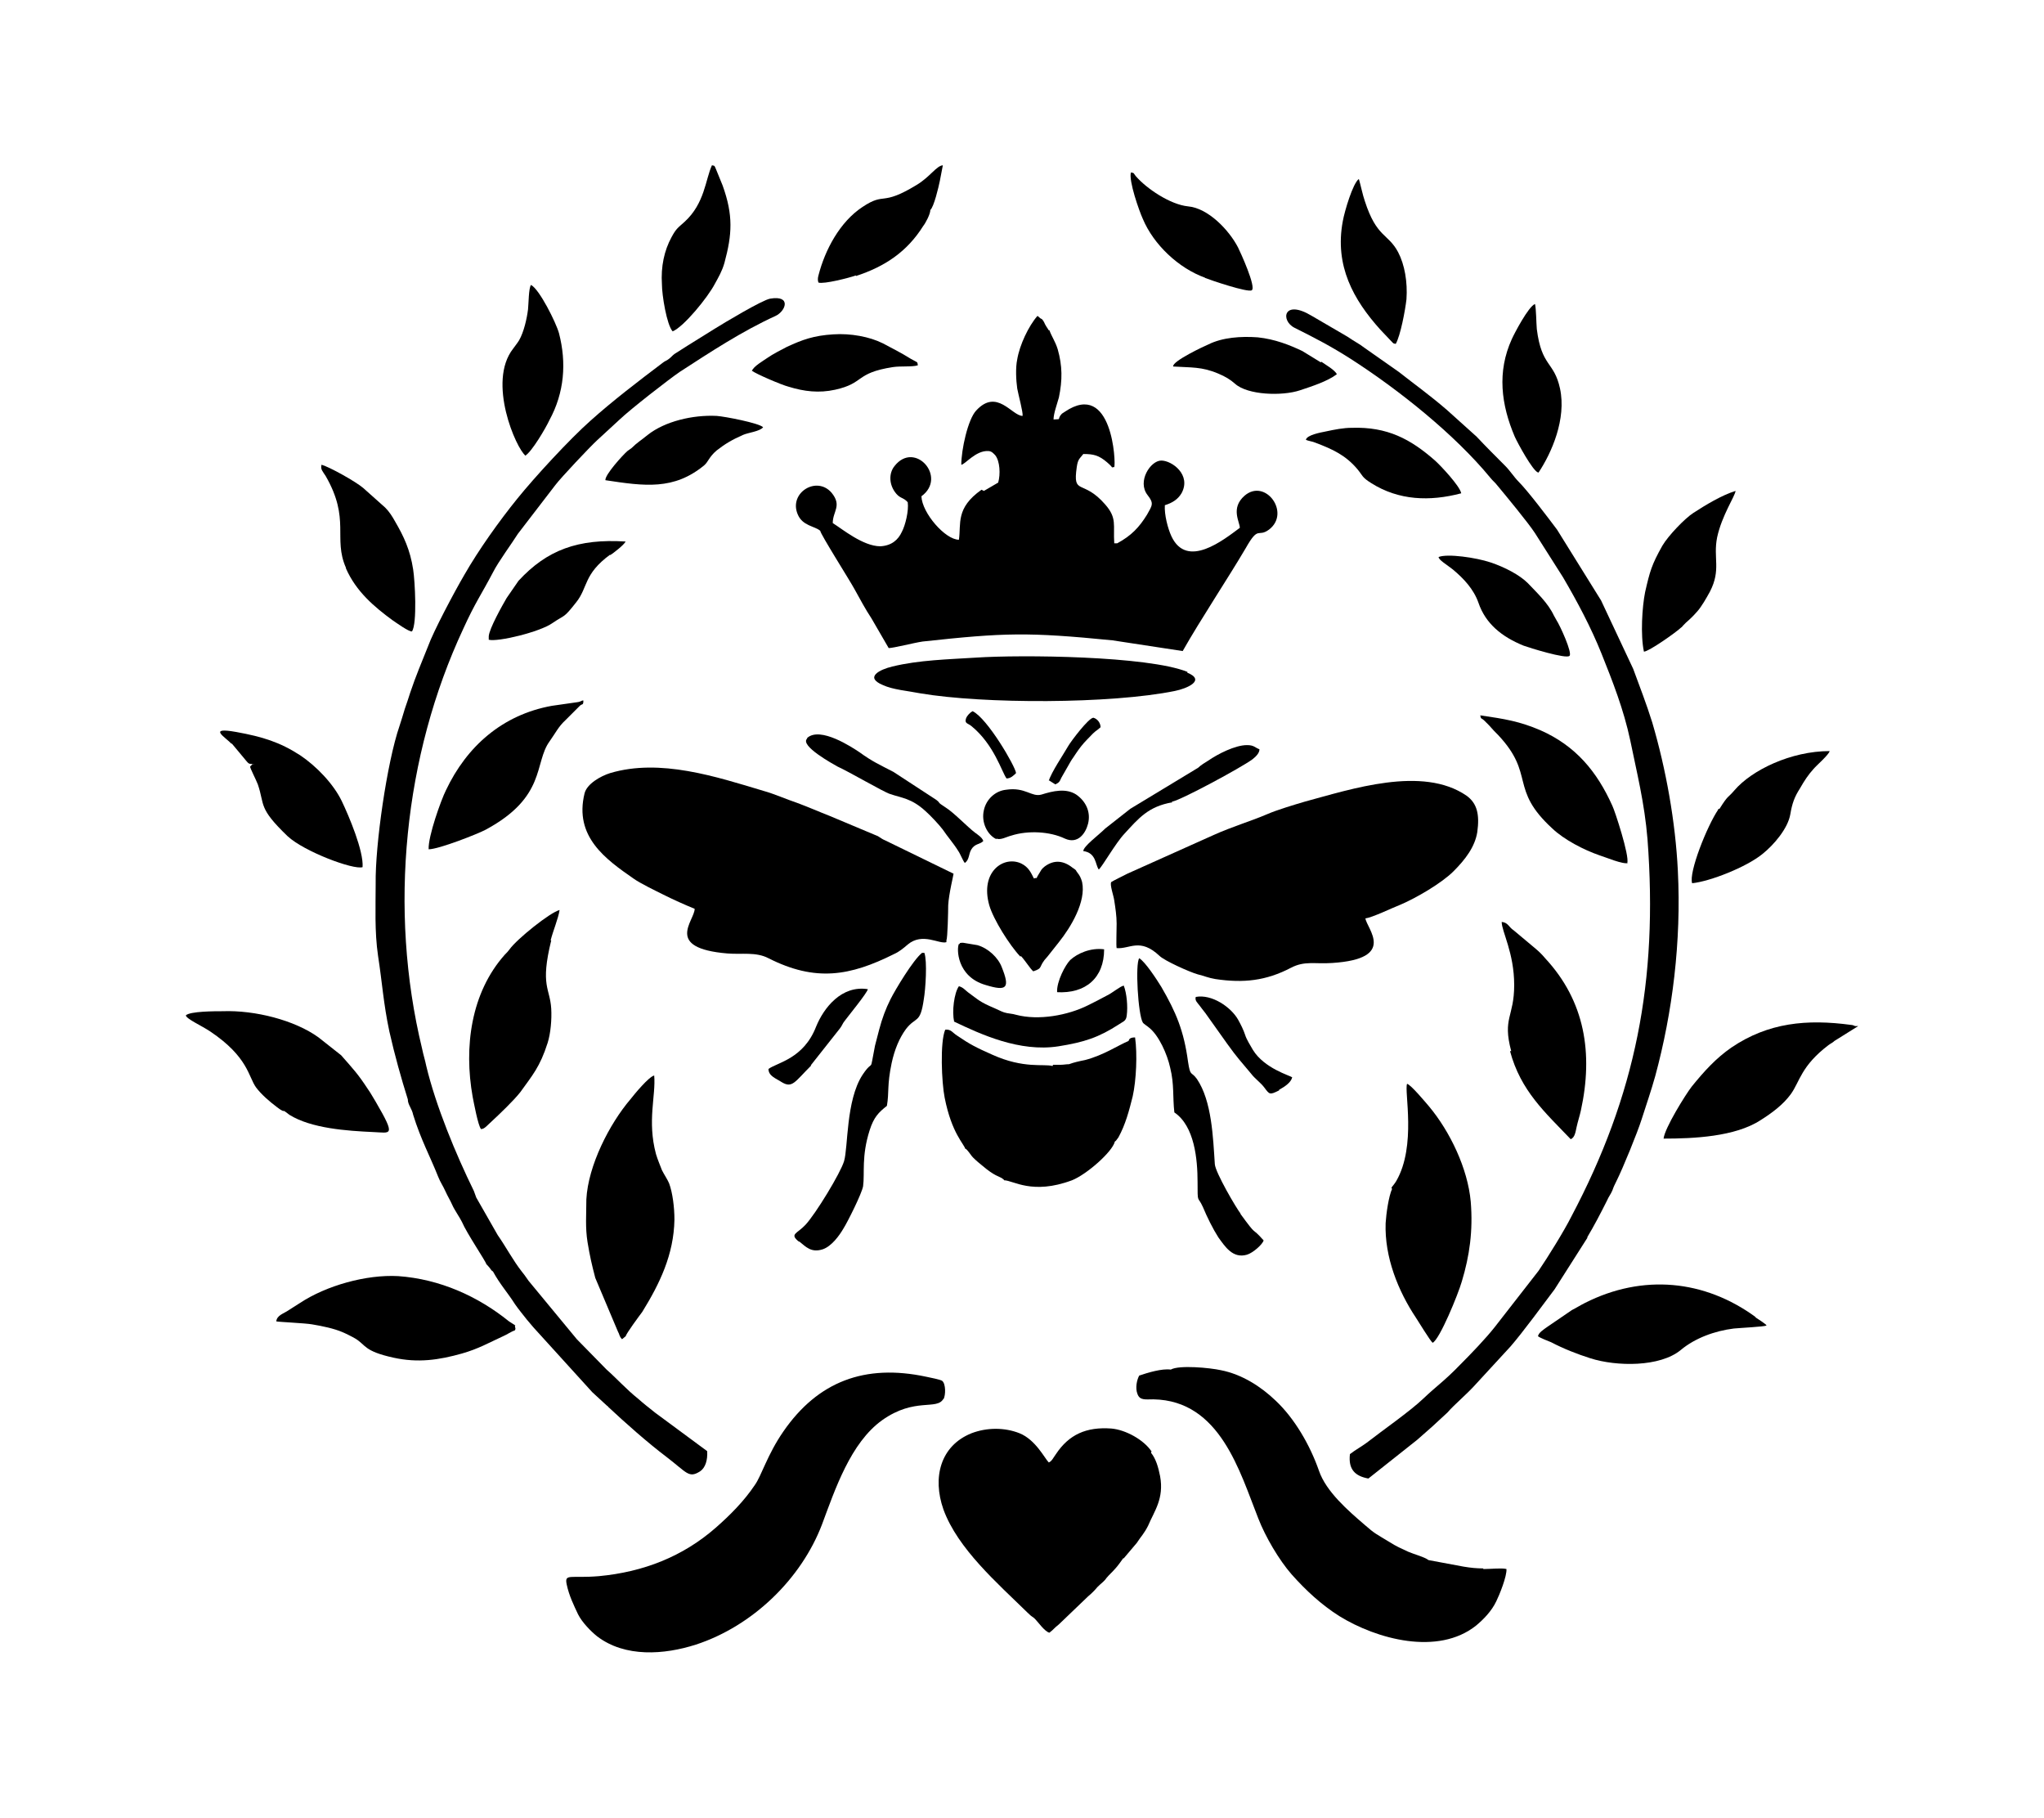 <?xml version="1.0" encoding="iso-8859-1"?>
<!-- Generator: Adobe Illustrator 28.5.0, SVG Export Plug-In . SVG Version: 9.03 Build 54727)  -->
<svg version="1.1" id="Livello_1" xmlns="http://www.w3.org/2000/svg" xmlns:xlink="http://www.w3.org/1999/xlink" x="0px" y="0px"
	 viewBox="0 0 935.435 831.632" style="enable-background:new 0 0 935.435 831.632;" xml:space="preserve">
<g id="Capa_1">
	<path d="M252.001,430.249c1.089-4.358,3.541-10.078,4.086-13.891c-4.358,1.089-19.611,13.346-22.879,17.976
		c-0.817,1.089-1.089,1.362-2.179,2.451c-15.525,17.432-18.793,42.217-14.708,65.096c0.545,2.724,2.451,13.074,3.813,14.708
		c1.634,0,2.724-1.634,4.903-3.541c3.813-3.541,10.078-9.533,13.074-13.346c5.447-7.626,8.988-11.439,12.529-22.607
		c1.362-4.358,1.907-10.622,1.634-15.525c-0.545-9.533-5.175-10.35,0-31.322l0,0L252.001,430.249z"/>
	<path d="M268.888,568.339c1.089,6.537,1.907,10.078,3.541,16.342l10.35,24.513c0.817,1.362,0.545,2.179,1.907,3.541l1.634-1.362
		c0.545-1.634,5.992-8.988,7.626-11.167c7.899-12.801,14.436-26.147,14.708-42.217c0-5.447-0.817-12.257-2.451-16.615
		c-0.817-1.907-2.179-3.813-3.268-5.992c-0.817-2.179-1.907-4.63-2.724-7.354c-4.086-15.253,0-26.692-0.817-35.953
		c-2.451,0.545-8.988,8.443-10.895,10.895l0,0c-9.533,11.167-19.338,30.233-20.155,45.758
		C268.344,555.811,267.799,561.53,268.888,568.339z"/>
	<polygon points="351.688,489.08 351.688,489.08 351.688,489.08 	"/>
	<path d="M433.127,430.249c0.545-1.089,0.817-13.346,0.817-16.07c0.272-5.175,2.451-13.891,2.451-14.436l0,0l-31.322-15.253
		c-1.362-0.545-1.907-1.089-3.268-1.907l-22.062-9.261c-4.903-1.907-9.805-4.086-14.98-5.992c-4.903-1.634-10.35-4.086-15.253-5.447
		c-21.789-6.537-47.392-14.98-70.271-8.171c-4.358,1.362-10.622,4.903-11.712,9.261c-4.903,19.883,9.805,30.233,22.334,38.949
		c2.996,2.179,10.35,5.72,13.618,7.354c4.903,2.451,9.805,4.63,14.436,6.537c0,5.447-14.163,17.976,14.98,20.428
		c6.537,0.545,13.074-0.817,18.793,2.179c21.517,10.895,37.314,8.171,57.47-1.907c2.451-1.089,4.358-2.724,6.264-4.358
		c6.809-5.72,14.436,0,17.704-1.089V430.249z"/>
	<path d="M371.026,487.446l13.346-16.887c1.089-1.362,1.089-2.179,2.451-3.813c1.634-2.179,10.078-12.529,10.35-14.163
		c-11.984-1.907-20.155,8.443-23.696,17.159c-5.72,14.708-17.704,16.342-21.789,19.338c0,3.268,3.541,4.358,5.992,5.992
		c4.903,2.996,5.992,0,13.618-7.626L371.026,487.446L371.026,487.446z"/>
	<path d="M265.347,322.935c1.089-1.089,1.634,0,1.634-2.451c-1.089,0-0.817,0.545-2.996,0.817l-11.439,1.634l0,0
		c-22.607,4.086-38.949,18.521-48.482,38.676c-2.179,4.358-8.171,20.972-7.899,26.965c4.63,0,22.607-7.082,26.147-8.988
		c27.782-14.98,22.062-30.505,29.143-40.311c2.724-3.813,4.086-6.809,7.354-9.805L265.347,322.935
		C265.347,322.935,265.347,322.935,265.347,322.935z"/>
	<path d="M464.994,353.713c-0.272-2.996-13.074-25.058-19.883-28.326c-1.089,0.545-2.451,1.907-2.996,3.268
		c-0.817,2.451,0.817,2.179,2.451,3.541c10.35,8.443,13.891,20.972,16.07,23.968C462.542,356.164,463.904,354.803,464.994,353.713
		L464.994,353.713L464.994,353.713z"/>
	<path d="M479.974,356.981l2.996,1.907c1.634-0.817,1.907-1.089,2.724-2.996l4.358-7.626c0.817-1.362,1.362-1.907,2.179-3.268
		c1.634-2.451,3.268-4.63,5.447-6.809c4.63-4.903,3.268-2.996,5.992-5.447c0-1.907-1.362-3.813-3.268-4.358
		c-2.179,0-10.35,10.895-11.439,12.801l0,0c-2.179,3.813-7.899,12.257-8.988,16.07l0,0L479.974,356.981z"/>
	<path d="M456.005,383.674c1.907,0.817,4.63-0.817,6.809-1.362c7.626-2.451,17.704-1.907,24.513,1.362
		c5.992,2.724,9.533-2.451,10.622-6.809c1.362-5.447-1.089-10.35-5.447-13.346c-4.63-2.996-10.622-1.634-15.797,0
		c-4.63,1.362-7.354-3.541-16.342-2.179l0,0c-4.903,0.545-8.988,4.358-10.078,9.261c-1.362,5.72,1.634,11.439,5.72,13.346l0,0
		V383.674z"/>
	<path d="M279.238,254.026c1.634-1.089,6.264-4.63,7.082-6.264c-21.789-1.362-35.953,3.813-49.026,17.976l0,0l-5.447,7.899
		c-1.907,3.268-7.899,13.891-8.171,17.432v1.634c4.086,1.089,23.424-3.541,29.143-7.626c5.992-4.086,4.903-1.907,10.895-9.533
		c5.447-6.809,3.268-12.801,15.525-21.789l0,0V254.026z"/>
	<path d="M322.273,212.898c1.907-1.634,2.179-3.813,5.72-6.809c3.813-2.996,7.082-4.903,11.984-7.082
		c2.451-1.089,7.899-1.634,9.261-3.541c-1.907-1.907-17.432-4.903-21.245-5.175c-10.895-0.545-23.696,2.451-31.595,8.716
		c-2.996,2.451-4.903,3.541-7.354,5.992c-0.817,0.545-1.089,0.817-1.907,1.362c-2.179,1.907-10.35,10.895-10.078,13.346
		C295.036,222.431,308.382,224.338,322.273,212.898z"/>
	<path d="M438.846,431.883c-1.089,1.907-1.089,14.98,12.257,18.793c9.805,2.996,11.167,1.362,7.354-8.171
		c-1.634-4.358-6.264-8.716-11.167-10.078l-6.537-1.089l0,0c-2.451,0-1.089,0.545-1.634,0.545l0,0H438.846z"/>
	<path d="M704.133,216.167c5.992-8.988,12.801-24.513,9.805-38.404l0,0c-2.724-12.529-8.443-9.805-10.622-27.237
		c-0.272-3.268-0.272-8.988-0.817-11.439c-2.996,1.089-9.533,13.618-10.622,16.07c-6.809,14.98-4.903,29.961,1.362,44.668
		c1.362,2.996,8.171,15.525,10.622,16.342l0,0H704.133z"/>
	<path d="M636.586,155.973c1.362,1.362,0.817,1.089,2.179,1.362c2.179-3.813,4.358-15.525,4.903-20.428
		c0.545-7.899-0.817-15.797-3.813-21.517c-4.63-8.716-9.805-6.537-15.253-23.424l0,0c-0.817-2.179-2.179-8.443-2.724-10.078
		c-2.724,1.907-6.537,14.708-7.354,19.338c-3.813,20.428,4.903,35.953,17.159,49.571L636.586,155.973L636.586,155.973
		L636.586,155.973z"/>
	<path d="M365.851,568.067c2.996,2.451,5.447,5.175,10.622,3.541c4.086-1.362,7.626-6.264,9.533-9.533
		c1.907-2.996,8.443-16.07,8.988-19.338c0.817-5.992-0.817-13.618,2.996-25.603c1.907-5.992,4.086-8.171,7.899-11.167
		c1.089-6.264,0-9.261,2.179-19.611c1.362-6.264,3.541-11.439,6.537-15.525c4.63-5.992,6.537-2.179,8.171-13.618
		c0.817-4.63,1.634-17.432,0.272-21.245h-1.089c-4.086,3.268-12.257,16.887-14.436,21.245s-3.813,8.716-5.175,13.891
		c-0.545,2.179-1.362,5.175-1.907,7.354c-2.724,13.891-0.272,5.175-5.72,13.346c-7.626,11.712-6.537,33.229-8.443,39.493
		c-1.634,5.447-13.074,24.241-17.704,29.143c-3.813,4.086-7.354,4.086-2.996,7.626l0,0H365.851z"/>
	<path d="M744.716,394.841c1.089-3.268-5.72-23.968-6.809-26.147c-7.082-15.797-16.887-27.509-32.957-34.591
		c-9.533-4.086-16.342-5.175-27.509-6.809l0,0c0.272,1.907,0.545,1.089,1.907,2.451l2.179,2.179
		c1.634,1.907,2.724,2.996,4.086,4.358c17.159,18.249,4.903,24.513,24.786,42.762c5.447,5.175,14.435,9.805,21.517,12.257
		c2.724,0.817,10.895,4.358,13.346,3.541H744.716L744.716,394.841z"/>
	<path d="M769.774,286.71c2.724-2.996,2.996-2.451,7.082-7.082c1.907-2.179,4.086-5.992,5.72-8.988
		c5.175-10.078,1.362-15.253,3.268-24.786c2.179-10.078,8.171-18.793,8.443-21.245c-6.264,1.907-13.891,6.537-19.338,10.078
		c-3.813,2.451-11.44,10.35-14.163,14.98l0,0c-4.903,8.716-5.72,11.712-7.899,21.245c-1.362,6.809-2.179,19.611-0.545,27.237
		c2.179,0,14.98-8.988,17.159-11.167h0.272V286.71z"/>
	<path d="M786.389,370.328L786.389,370.328c-5.175,7.626-13.618,28.871-11.984,33.774c8.171-0.817,24.786-7.354,32.139-13.346
		c5.175-4.086,11.712-11.712,12.801-18.249c0.817-4.903,1.907-7.899,4.358-11.712c2.179-3.813,3.813-6.264,6.264-8.988
		c1.362-1.634,7.082-6.537,7.354-8.171c-17.704,0-35.68,8.716-43.579,17.976c-2.996,3.541-2.724,1.907-6.809,8.443h-0.545V370.328z"
		/>
	<path d="M691.06,480.909c4.903,18.249,16.07,28.054,27.782,40.311c1.907-0.817,2.179-3.268,2.724-5.72
		c0.545-2.451,1.362-4.903,1.907-7.354c5.72-26.147,1.907-50.116-16.342-69.726c-1.362-1.634-2.724-2.996-4.358-4.358l0,0
		l-10.078-8.443c-2.179-1.362-2.451-3.541-5.447-3.813c0,4.358,5.72,14.163,5.72,28.871c0,14.708-5.447,14.98-1.362,30.233H691.06z"
		/>
	<path d="M585.381,498.613c2.451-1.362,5.447-3.268,5.992-5.72c-1.089-0.817-12.801-4.086-17.976-12.529
		c-1.089-1.907-2.996-4.903-3.541-6.809c-0.817-2.451-1.907-4.63-3.268-7.082c-3.268-5.72-11.984-11.712-19.338-10.35l0,0
		c-0.545,1.634,0.817,2.724,1.634,3.813c1.089,1.362,1.362,1.907,2.724,3.541l10.078,14.163c4.903,6.809,5.72,7.354,10.895,13.618
		c1.634,2.179,4.358,4.086,5.992,6.264c2.451,3.268,2.451,3.541,6.809,1.362l0,0L585.381,498.613z"/>
	<path d="M567.949,555.538c-2.179-2.724-11.712-19.066-11.984-22.879c-0.817-12.257-1.362-28.871-8.171-38.949
		c-2.724-3.813-2.996-0.817-4.086-7.899c-1.907-14.163-5.447-22.607-12.257-34.318c-2.179-3.541-7.354-11.439-10.078-13.074
		c-1.907,2.451-0.545,25.875,1.634,29.416c0.272,0.545,2.451,1.907,2.996,2.451c4.358,3.541,8.171,11.984,9.533,18.249
		c1.907,7.626,1.089,13.346,1.907,20.428c9.261,6.264,10.622,21.517,10.622,31.867c0,10.35,0,5.992,2.451,11.44
		c1.907,4.63,4.63,10.078,7.082,13.891c2.996,4.086,6.537,9.805,13.074,7.899c2.724-0.817,7.082-4.63,7.626-6.537
		c-6.264-7.082-2.179-0.545-10.895-12.529L567.949,555.538L567.949,555.538z"/>
	<path d="M671.177,364.063c-20.155-13.891-52.839-2.996-74.084,2.724c-4.63,1.362-12.801,3.813-17.159,5.72
		c-7.626,3.268-16.07,5.72-24.513,9.533l-39.493,17.704c-1.089,0.545-7.082,3.541-7.354,3.813l0,0
		c-0.817,1.089,1.089,6.264,1.362,8.443c0.545,3.541,1.089,7.082,1.089,10.622c0,3.541-0.272,9.805,0,11.167
		c5.992,0.545,10.622-4.903,19.611,3.541c2.179,2.179,13.618,7.354,17.432,8.443c3.268,0.817,4.903,1.634,8.171,2.179
		c12.801,1.907,23.151,0.817,34.591-5.175c6.264-3.268,10.895-1.634,18.793-2.179c29.961-1.907,15.797-15.797,15.253-20.428
		c2.996-0.272,12.529-4.903,16.07-6.264c7.082-2.996,18.793-9.805,24.241-15.253c5.447-5.447,9.805-11.167,10.895-17.976
		C677.169,372.779,676.079,367.604,671.177,364.063L671.177,364.063L671.177,364.063z"/>
	<path d="M637.131,543.826c-1.634,3.541-2.724,11.439-2.996,15.797c-0.545,15.525,5.72,31.05,13.891,43.307
		c1.089,1.634,6.537,10.622,7.626,11.44c3.268-1.634,11.712-22.334,13.346-28.054c3.541-11.712,5.175-23.151,4.086-36.497l0,0
		c-1.362-15.253-9.533-32.139-19.066-43.579c-1.634-1.907-8.443-10.078-10.078-10.35c-1.362,3.268,4.358,28.326-4.903,44.396
		c-0.817,1.362-1.362,1.907-2.179,2.996v0.545H637.131z"/>
	<path d="M711.215,281.808c-2.724-5.992-8.171-10.895-11.984-14.98c-3.813-3.813-10.622-7.354-17.159-9.533
		c-6.537-2.179-19.611-4.086-23.696-2.451c0,1.362,3.813,3.541,6.537,5.72c4.903,4.086,9.533,8.988,11.712,15.253
		c3.268,9.533,10.622,15.525,20.7,19.611c2.179,0.817,19.611,6.264,20.972,4.63c1.362-1.362-4.358-13.891-5.992-16.342
		c-0.363-0.726-0.817-1.543-1.362-2.451v0.545L711.215,281.808z"/>
	<polygon points="658.375,254.843 658.375,254.843 658.375,254.843 	"/>
	<path d="M656.741,210.72c-11.167-9.805-21.789-15.525-38.132-14.98c-3.813,0-7.899,0.817-11.712,1.634
		c-2.724,0.545-8.716,1.634-9.26,3.813l0,0c0.817,0.545,3.268,0.817,4.358,1.362c7.899,2.996,13.891,5.72,19.338,12.257
		c2.451,2.996,1.907,3.541,6.264,6.264c12.529,7.899,26.692,8.443,41.128,4.63C668.181,222.431,659.193,212.898,656.741,210.72
		L656.741,210.72L656.741,210.72z"/>
	<path d="M240.29,208.541c2.996-1.634,9.533-12.801,11.167-16.342c6.809-12.529,7.899-26.147,4.358-39.766l0,0
		c-1.362-4.903-8.988-20.155-12.801-22.062c-1.089,1.362-1.089,8.716-1.362,11.167c-0.545,4.358-1.907,10.35-4.086,14.163
		c-0.817,1.362-2.179,2.996-2.724,3.813c-11.984,15.253,1.362,45.758,5.72,49.026l0,0H240.29z"/>
	<path d="M278.149,643.513c8.171,7.626,17.976,16.342,26.965,23.151c9.261,7.082,10.078,9.805,15.253,6.537
		c2.451-1.634,3.541-5.175,3.268-9.26l-23.968-17.704c-2.724-2.179-5.175-4.086-7.626-6.264
		c-5.447-4.358-10.078-9.533-14.436-13.346l-13.618-13.891l-22.062-26.692c-0.817-1.089-1.634-2.451-2.996-4.086
		c-4.086-5.175-7.354-11.439-11.167-16.887l-9.805-17.159l-1.089-2.996c-8.171-16.615-17.432-38.949-21.789-57.197
		c-0.545-2.724-1.362-5.175-1.907-7.899c-15.525-64.007-8.171-134.278,18.793-192.02c5.447-11.984,8.171-15.525,13.618-25.875
		c2.451-4.903,8.716-13.346,11.439-17.704l17.159-22.334c2.451-3.268,15.797-17.432,19.066-20.428l10.35-9.533
		c5.175-4.903,22.334-18.249,27.509-21.789c13.891-8.988,28.326-18.521,43.851-25.603c4.63-2.179,7.354-9.533-2.451-7.899
		c-3.541,0.545-21.245,11.167-25.603,13.891l0,0l-12.257,7.626c-2.179,1.362-3.813,2.451-5.992,3.813
		c-1.089,0.817-1.362,1.362-2.451,2.179c-1.362,1.089-1.634,0.817-2.996,1.907c-11.167,8.443-22.607,17.159-32.957,26.42
		c-9.533,8.443-25.603,25.875-33.501,35.68c-8.171,10.078-17.704,23.424-24.241,34.863c-4.63,7.899-14.163,25.875-16.614,32.684
		c-2.724,6.809-5.72,13.891-8.171,21.245c-0.817,2.451-1.634,5.175-2.451,7.354c-0.817,2.724-1.634,5.447-2.451,7.899
		c-5.72,16.614-11.167,54.474-10.895,72.178c0,10.35-0.545,21.789,1.089,32.957c1.907,12.257,2.451,21.789,5.175,34.591
		c2.451,10.895,5.447,21.517,8.443,31.05c0,1.362,0.545,2.451,1.089,3.541c0.545,1.089,1.089,2.179,1.362,3.541
		c3.541,11.439,7.899,19.338,11.439,28.326c1.089,2.724,2.179,4.086,3.268,6.537c1.089,2.451,2.179,4.086,3.268,6.537
		c0.817,1.907,3.268,5.447,4.358,7.626l0,0c2.179,5.175,10.895,17.976,11.167,19.338l0.545,0.545
		c1.362,1.362,1.634,2.451,2.451,2.724c3.268,5.992,6.809,9.805,10.078,14.98c1.907,2.724,3.541,4.63,5.447,7.082
		c1.089,1.362,1.907,2.179,2.996,3.541l26.965,29.688c2.451,2.179,4.358,4.086,6.809,6.264h0.272L278.149,643.513z"/>
	<path d="M431.765,640.245c1.089-1.907,1.089-7.082-0.545-8.443l0,0c-0.545-0.545-5.992-1.634-7.354-1.907
		c-28.054-5.992-49.571,2.179-65.368,25.058c-7.354,10.622-10.078,20.428-13.074,24.513c-4.903,7.354-11.439,13.891-17.976,19.611
		c-14.98,13.074-32.957,20.155-53.384,22.062c-13.074,1.089-15.797-1.362-14.708,3.813s3.268,9.533,5.175,13.618
		c1.907,3.813,5.992,7.899,8.716,10.078c12.801,9.805,30.778,8.443,45.213,3.813c25.875-8.443,48.209-29.961,57.742-55.018
		c5.992-16.07,13.074-37.315,27.509-47.664c14.98-10.622,25.058-4.358,28.054-9.805l0,0L431.765,640.245z"/>
	<path d="M129.708,508.146c1.089,0.545,1.634,1.089,2.724,1.907c10.078,6.264,26.42,7.354,38.404,7.899
		c7.899,0.272,10.622,2.451,1.089-13.891c-1.362-2.179-2.179-3.813-3.541-5.72c-4.63-7.082-6.537-8.988-12.257-15.525l-10.35-8.171
		c-10.895-7.899-29.143-12.529-43.851-11.984c-3.541,0-14.98,0-16.887,1.907l0,0c0.272,1.634,7.082,4.63,11.167,7.354
		c17.432,11.712,17.432,20.7,20.972,25.603c2.451,3.268,6.264,6.537,9.533,8.988c1.089,0.817,1.362,1.089,2.996,1.907l0,0
		L129.708,508.146z"/>
	<path d="M158.307,260.018c4.63,10.622,13.074,17.704,21.245,23.696c1.634,1.089,7.626,5.447,8.988,5.175
		c2.451-3.541,1.362-23.151,0.545-28.326c-1.362-8.988-4.358-15.253-8.171-21.79c-1.362-2.451-2.724-4.63-4.63-6.537l-10.078-8.988
		c-3.541-2.996-15.253-9.533-19.066-10.622c-0.545,2.179,0.545,2.996,1.907,5.175c11.439,19.883,3.268,28.326,9.261,41.945l0,0
		V260.018z"/>
	<path d="M106.012,340.095l6.809,8.171c1.362,1.634,1.362,1.089,3.813,1.362c-1.907,0-0.817,0-2.179,1.089
		c0,0.817,2.724,5.992,3.541,8.171c3.268,9.533,0,10.622,13.618,23.696c7.626,7.082,30.233,15.525,34.318,14.163
		c0.545-7.354-6.264-23.424-9.533-30.233c-3.813-7.899-11.712-16.07-19.066-20.972c-9.261-5.992-17.159-8.443-29.143-10.622l0,0
		c-13.618-2.451-4.903,2.451-2.179,5.447l0,0V340.095z"/>
	<path d="M235.932,606.471l-2.996-1.907c-14.163-11.44-31.595-19.338-50.661-20.7c-14.708-0.817-32.957,4.358-44.941,12.257
		c-2.451,1.634-3.541,2.179-5.992,3.813c-1.634,1.089-4.63,1.907-4.903,4.63c0.817,0.272,13.346,0.817,16.342,1.362
		c4.903,0.817,10.078,1.907,13.891,3.541c1.362,0.545,4.63,2.179,5.992,2.996c4.903,2.996,3.813,5.72,17.432,8.716
		c11.167,2.451,20.7,1.089,31.322-1.907c7.626-2.179,12.257-4.903,18.793-7.899c1.907-0.817,3.813-2.179,5.447-2.724
		c0.545-1.089,0-0.817,0-2.179l0,0H235.932z"/>
	<path d="M467.173,437.33c2.451,2.724,4.358,5.992,5.72,7.082c4.903-1.634,1.907-1.907,6.537-6.809l0,0l5.175-6.537
		c5.447-6.809,12.529-18.521,10.622-27.509c-0.545-1.907-1.089-2.996-2.179-4.358c-1.089-1.362,0-0.545-1.362-1.634l-0.817-0.545
		c-4.086-3.268-8.443-3.813-12.801-0.545c-1.634,1.362-1.362,1.362-2.724,3.541l0,0c-1.907,2.996,0.272,1.089-2.179,1.907
		c-1.362-2.724-2.451-5.175-5.72-6.809c-7.899-3.813-19.066,3.541-14.708,19.066c1.907,6.537,9.26,18.249,14.163,23.424h0.272
		L467.173,437.33z"/>
	<path d="M850.123,469.47h-1.089c-0.545-0.272-1.362-0.545-1.907-0.545c-20.155-2.724-37.859-1.089-54.746,10.35
		c-7.082,4.903-12.529,10.895-18.249,17.976l0,0c-2.724,3.541-12.257,18.793-12.801,23.696c13.618,0,32.684-0.817,44.396-8.443
		c5.175-3.268,10.35-7.082,13.891-11.984c4.086-5.72,4.63-12.801,17.159-22.334c1.089-0.817,1.907-1.089,2.724-1.907l10.895-6.809
		L850.123,469.47L850.123,469.47L850.123,469.47z"/>
	<path d="M803.548,602.658c-23.424-17.159-51.75-19.883-78.17-6.537l0,0c-2.179,1.089-3.813,2.179-5.992,3.268l-11.167,7.626
		c-1.907,1.362-4.086,2.724-4.358,4.358c1.089,0.817,4.63,2.179,5.992,2.724c5.72,2.996,11.984,5.447,17.976,7.354
		c11.984,3.813,31.867,4.086,41.4-3.813c6.537-5.447,15.525-8.716,24.241-9.805c2.724-0.272,13.891-0.817,14.98-1.362
		c0-0.545-4.358-3.268-5.175-3.813L803.548,602.658L803.548,602.658z"/>
	<path d="M726.195,566.433c3.268-5.447,6.265-11.167,9.261-17.159c0.817-1.907,1.634-2.724,2.451-4.63
		c0.545-1.634,1.089-2.724,1.907-4.358c2.996-5.992,9.533-22.062,11.439-28.054c2.179-6.809,4.358-13.074,6.264-19.883
		c7.899-29.143,11.984-61.555,10.35-93.967c-1.089-22.334-5.447-46.575-11.712-67.82c-2.724-8.716-5.72-16.342-8.716-24.513
		l-14.708-31.322l-20.155-32.412c-4.086-5.447-13.346-17.704-17.704-22.062c-1.907-1.907-3.813-4.903-5.992-7.082
		c-4.63-4.63-8.988-8.988-13.074-13.346l-13.618-12.257c-7.899-6.809-14.436-11.439-22.062-17.432l-15.525-10.895
		c-2.451-1.907-5.175-3.268-7.899-5.175l-16.342-9.533l0,0c-13.074-7.899-14.436,2.179-7.899,5.447
		c9.805,4.903,16.615,8.443,25.603,14.163c22.062,14.163,47.664,34.591,64.007,54.474c1.089,1.362,2.179,2.179,2.996,3.268
		c4.086,4.903,14.436,17.432,17.432,22.062l12.801,20.155c6.537,11.167,12.801,22.879,17.704,35.136s10.078,25.33,13.074,39.493
		c2.996,14.708,6.537,28.599,7.899,45.213c4.903,64.824-5.447,117.118-34.863,172.682c-3.268,6.537-10.895,18.793-14.98,24.786
		l-20.155,25.875c-4.086,5.175-10.895,12.257-15.797,17.159c-7.082,7.354-10.895,9.805-16.887,15.525
		c-5.992,5.72-18.521,14.436-25.875,20.155c-2.179,1.634-5.175,3.268-7.626,5.175c-0.817,7.082,2.451,10.078,8.443,11.167
		l22.334-17.704c2.179-1.907,4.63-4.086,6.809-5.992l7.082-6.537c2.996-3.541,8.716-8.171,13.074-13.074l15.797-17.159
		c5.447-6.264,15.253-19.611,20.155-26.147l15.253-23.968L726.195,566.433L726.195,566.433z"/>
	<path d="M678.803,717.597c-2.996,0-5.72-0.272-8.988-0.817l-16.07-2.996c-1.634-1.362-6.809-2.724-9.26-3.813l0,0
		c-3.541-1.634-5.447-2.451-8.443-4.358c-6.265-3.813-6.809-3.813-11.44-7.899c-7.626-6.537-17.704-15.253-20.972-24.786
		c-4.086-11.712-11.167-23.968-19.883-32.139c-6.537-6.265-15.253-11.984-25.058-13.891c-4.903-1.089-19.066-2.451-22.879-0.272
		c-4.086-0.545-10.35,1.362-14.436,2.724c-1.089,1.907-1.907,5.72-0.817,8.443c1.089,2.996,3.541,2.451,7.354,2.451
		c30.505,0.545,39.493,33.229,47.937,54.474c3.268,8.443,9.533,19.066,15.253,25.603c6.537,7.354,13.618,13.891,21.789,19.066
		c17.159,10.622,45.213,18.249,62.645,4.358c3.268-2.724,7.082-6.537,9.26-11.167c1.362-2.724,4.903-11.439,4.63-14.708
		c-2.179-0.545-7.082,0-10.078,0h-0.545L678.803,717.597z"/>
	<path d="M527.094,664.213c-3.541-5.447-11.984-10.078-18.521-10.622l0,0c-11.439-0.817-19.338,2.724-25.33,11.712
		c-1.362,1.907-1.907,3.268-3.268,3.813c-1.907-1.907-5.992-10.35-13.346-13.346c-6.809-2.724-14.98-2.724-22.062,0
		c-14.163,5.72-17.976,20.155-12.801,34.863c6.537,17.976,24.786,33.774,38.404,47.12c2.451,2.451,2.179,1.634,3.541,2.996
		c1.362,1.362,4.358,5.72,6.537,6.264c1.089-0.817,1.634-1.362,2.451-2.179c0.817-0.817,1.362-1.089,2.179-1.907l13.074-12.529
		c1.634-1.362,2.996-2.724,4.358-4.358c1.634-1.634,2.996-2.451,4.086-4.086c1.362-1.634,2.179-2.179,4.086-4.358
		c0.817-0.817,2.996-3.813,3.541-4.63h0.272l5.992-7.082c1.907-2.996,3.268-4.086,5.175-7.899
		c2.724-6.537,7.354-12.257,5.447-22.607c-0.817-4.086-1.907-7.899-4.086-10.622v-0.545H527.094z"/>
	<path d="M536.354,366.787c3.813-0.545,31.595-15.525,36.77-19.338c1.362-1.089,3.268-2.724,3.268-4.63
		c-2.179-0.817-2.451-1.907-5.72-1.907c-5.447,0-13.346,4.086-17.704,7.082c-1.362,0.817-3.541,2.179-4.63,3.268l-31.05,18.793l0,0
		l-11.439,8.988c-2.996,2.996-10.078,8.171-10.078,10.35c5.992,0.817,5.447,6.264,7.082,8.443
		c1.634-1.362,7.626-11.984,11.712-16.342c6.537-7.082,10.895-12.529,22.062-14.436h-0.272L536.354,366.787z"/>
	<path d="M543.436,307.41c-18.249-7.354-76.263-7.899-96.691-6.537c-12.801,0.817-26.147,1.089-38.404,4.086
		c-5.72,1.362-12.801,4.903-4.358,8.443c4.63,2.179,11.712,2.724,17.159,3.813c28.871,4.903,87.158,4.903,116.574-1.089
		c5.447-1.089,14.436-4.903,5.447-8.443h0.272V307.41z"/>
	<path d="M369.392,337.916c-3.541,3.268,11.984,11.712,13.891,12.801c4.903,2.179,21.245,11.712,23.968,12.529
		c5.447,1.907,9.805,1.907,16.342,7.899c2.179,1.907,6.264,6.264,7.899,8.443c2.179,3.268,4.903,6.264,7.082,9.805
		c0.817,1.089,2.179,4.63,2.996,5.447c2.179-1.634,1.634-4.086,2.996-6.264c1.634-2.724,4.086-2.179,5.447-3.813
		c-0.545-1.634-2.724-2.996-3.813-3.813l0,0c-3.268-2.451-9.805-9.261-13.346-11.439c-4.63-2.996-1.907-1.634-4.358-3.541
		l-19.611-12.801c-6.264-3.268-9.533-4.63-15.525-8.988c-3.268-2.179-17.976-11.984-23.968-6.537l0,0L369.392,337.916z"/>
	<path d="M483.515,453.945c13.346,0.817,21.789-6.537,21.789-19.611c-6.264-0.817-12.257,1.907-15.525,4.903l0,0
		c-2.179,2.179-6.264,9.805-5.992,14.708H483.515z"/>
	<path d="M441.57,525.305c1.634,1.089,2.451,2.996,3.813,4.358c1.362,1.362,2.996,2.724,4.358,3.813
		c5.447,4.63,7.354,4.63,8.988,5.72c0.545,0.545,0.545,0.272,0.817,0.817c4.086,0,12.801,6.809,31.05,0
		c6.809-2.724,18.521-13.074,19.611-17.704c0.545-0.545,0.272,0,0.817-0.817c0.272-0.272,0.545-0.817,0.817-1.089
		c3.268-5.992,4.903-12.257,6.537-18.793c1.634-7.354,2.179-19.338,1.089-26.964l0,0c-2.996,0-2.724,1.362-2.996,1.634
		c-4.63,1.907-11.439,6.537-19.883,8.716c-2.724,0.545-5.175,1.089-7.354,1.907c-1.362,0-2.451,0.272-3.813,0.272h-3.541
		c0,0.363-0.091,0.545-0.272,0.545c-3.813-1.089-13.074,1.362-27.509-5.175c-7.354-3.268-10.078-4.63-16.07-8.716
		c-2.179-1.362-2.724-2.996-5.447-2.724c-2.451,5.72-1.634,24.241-0.272,31.05c3.268,16.614,8.988,21.245,9.533,23.696v-0.545
		L441.57,525.305z"/>
	<path d="M436.395,467.291c12.529,5.992,30.233,14.163,47.937,11.439c11.984-1.907,18.521-4.086,27.782-10.078
		c1.907-1.362,3.268-1.362,3.541-4.086c0.545-4.086,0-10.078-1.362-13.618c-1.634,0.272-5.447,3.541-7.899,4.63
		c-2.996,1.634-5.175,2.724-8.443,4.358c-9.261,4.63-22.607,7.082-32.957,4.358c-1.634-0.545-3.813-0.545-5.447-1.089
		c-1.634-0.545-2.996-1.362-4.358-1.907l0,0c-7.082-2.996-7.354-3.813-12.257-7.354c-1.362-1.089-2.179-2.179-4.086-2.724
		c-2.179,2.996-3.268,11.712-2.179,16.07l0,0L436.395,467.291z"/>
	<path d="M551.334,127.102c2.724,1.089,19.611,6.809,21.517,5.72c2.179-1.362-5.175-17.432-6.264-19.611
		c-4.086-7.899-13.618-17.976-22.879-18.793l0,0c-8.171-0.817-19.066-8.171-23.968-13.891c-1.089-1.362-0.545-1.362-2.179-1.634
		c-1.089,3.813,3.813,17.704,5.447,21.245c4.903,11.712,16.342,22.607,28.599,26.964l0,0H551.334z"/>
	<path d="M344.062,169.592c1.634,1.362,13.618,6.537,16.887,7.354c7.082,2.179,13.891,2.996,21.245,1.362
		c13.618-2.996,8.988-7.626,26.42-10.35c3.541-0.545,8.988,0,11.439-0.817c-0.272-1.907,0-1.089-3.268-2.996
		c-4.358-2.724-8.171-4.63-12.801-7.082l0,0c-5.992-2.996-14.708-4.63-22.607-4.086c-8.988,0.545-14.163,2.451-21.245,5.72
		c-2.179,1.089-6.809,3.541-8.716,4.903c-1.907,1.362-6.809,4.086-7.354,6.264l0,0L344.062,169.592z"/>
	<path d="M391.727,126.285c13.346-4.358,23.424-11.167,30.778-22.879c1.089-1.362,3.268-5.447,3.268-7.354
		c1.634-1.362,3.813-10.622,4.358-13.346l0,0l1.362-7.082c-2.996,0.272-5.72,5.175-11.984,8.988
		c-16.614,10.078-14.163,2.996-24.786,10.078c-10.35,6.809-17.159,19.611-20.155,31.322c-0.363,1.271-0.363,2.361,0,3.268
		c2.451,0.817,14.163-2.179,17.159-3.268l0,0V126.285z"/>
	<path d="M307.837,151.616c5.175-2.179,16.07-15.525,19.338-21.789c1.634-2.996,3.268-5.72,4.358-9.533
		c3.541-13.074,4.086-21.789-0.817-35.408l0,0l-2.996-7.354c-0.817-1.907-0.545-1.634-1.907-1.907
		c-2.996,6.537-3.268,17.432-12.529,25.875c-2.996,2.724-3.813,2.996-5.992,7.082c-3.268,5.992-4.903,13.346-4.358,21.517
		C302.934,135.001,305.113,148.62,307.837,151.616z"/>
	<path d="M449.196,224.066c-11.984,8.443-9.261,15.525-10.35,22.879c-6.264,0-16.887-12.257-17.159-19.883
		c11.984-8.716-2.996-25.603-12.257-13.891c-2.724,3.268-2.724,8.716,0.817,12.801c1.907,2.179,3.268,1.634,5.175,3.813
		c0.545,3.813-1.089,10.622-2.724,13.618c-1.634,3.541-4.63,6.264-9.805,6.537c-7.899,0-17.432-7.899-21.789-10.622l0,0
		c0-5.447,4.358-7.899-0.545-13.891c-6.809-7.899-19.611,0-15.525,9.805c2.179,5.447,7.899,5.447,10.35,7.626
		c0,1.362,13.618,22.879,15.525,26.42c2.724,4.903,5.175,9.533,7.899,13.618l7.899,13.618c2.179,0,11.712-2.451,15.525-2.996
		c37.587-4.086,48.209-4.358,86.886-0.545l32.14,4.903c8.171-14.436,20.7-33.229,28.871-47.12c5.992-10.622,5.447-4.63,10.622-8.443
		c10.078-7.626-1.634-23.696-11.167-15.525c-6.537,5.72-2.179,11.984-2.179,14.708c-7.354,5.447-24.241,19.066-31.322,3.813
		c-1.634-3.541-3.268-9.805-2.996-14.163c3.541-1.089,5.992-2.724,7.626-5.447c4.63-8.443-4.358-14.98-9.26-14.98
		s-11.167,9.533-6.264,15.797c2.996,3.813,2.179,4.63-0.272,8.988c-3.541,5.72-7.082,9.533-13.618,13.074h-1.362
		c-0.545-8.443,1.362-11.439-4.086-17.704c-10.35-11.984-14.98-3.813-13.074-17.159c0.545-3.813,1.362-3.813,2.996-5.992
		c4.63,0,7.082,0.545,10.895,3.813c3.813,3.268,1.089,2.179,3.268,2.179c0.817-1.634-0.817-40.038-22.607-25.33
		c-1.634,1.089-1.089,0.545-2.179,1.907c-1.089,1.907,0.545,1.362-2.996,1.634c0-2.724,1.634-7.082,2.451-10.078
		c1.634-7.899,1.634-14.436-0.545-22.062c-1.089-3.541-2.724-5.72-3.813-8.716c-0.545,0-0.272,0-0.817-0.817l-0.545-0.817
		c-1.089-1.634-0.817-2.179-2.179-3.541c-0.545,0-1.362-1.089-1.907-1.362c-4.086,4.63-8.171,13.346-9.261,19.883
		c-0.817,3.813-0.545,9.533,0,13.346c0.545,2.996,2.724,10.895,2.451,12.529c-4.903,0-11.712-12.801-21.245-2.451
		c-3.813,4.086-6.809,17.976-6.809,24.786c1.634,0,6.537-6.537,12.257-6.264c1.634,0,2.451,1.089,3.268,1.907
		c2.179,2.724,2.451,8.716,1.362,12.529l-6.537,3.813L449.196,224.066L449.196,224.066z"/>
	<path d="M604.446,165.779l-8.443-5.175c-5.72-2.724-12.529-5.447-20.428-6.264c-7.626-0.545-16.07,0-22.607,3.268
		c-1.362,0.545-16.614,7.626-16.07,10.078l0,0c8.171,0.545,13.074,0,20.7,3.268c3.268,1.362,5.447,2.724,7.626,4.63
		c5.72,5.175,21.517,5.72,29.688,2.996c5.72-1.907,12.529-4.086,16.887-7.354c-0.817-1.907-5.175-4.358-7.082-5.72l0,0
		L604.446,165.779z"/>
</g>
</svg>
